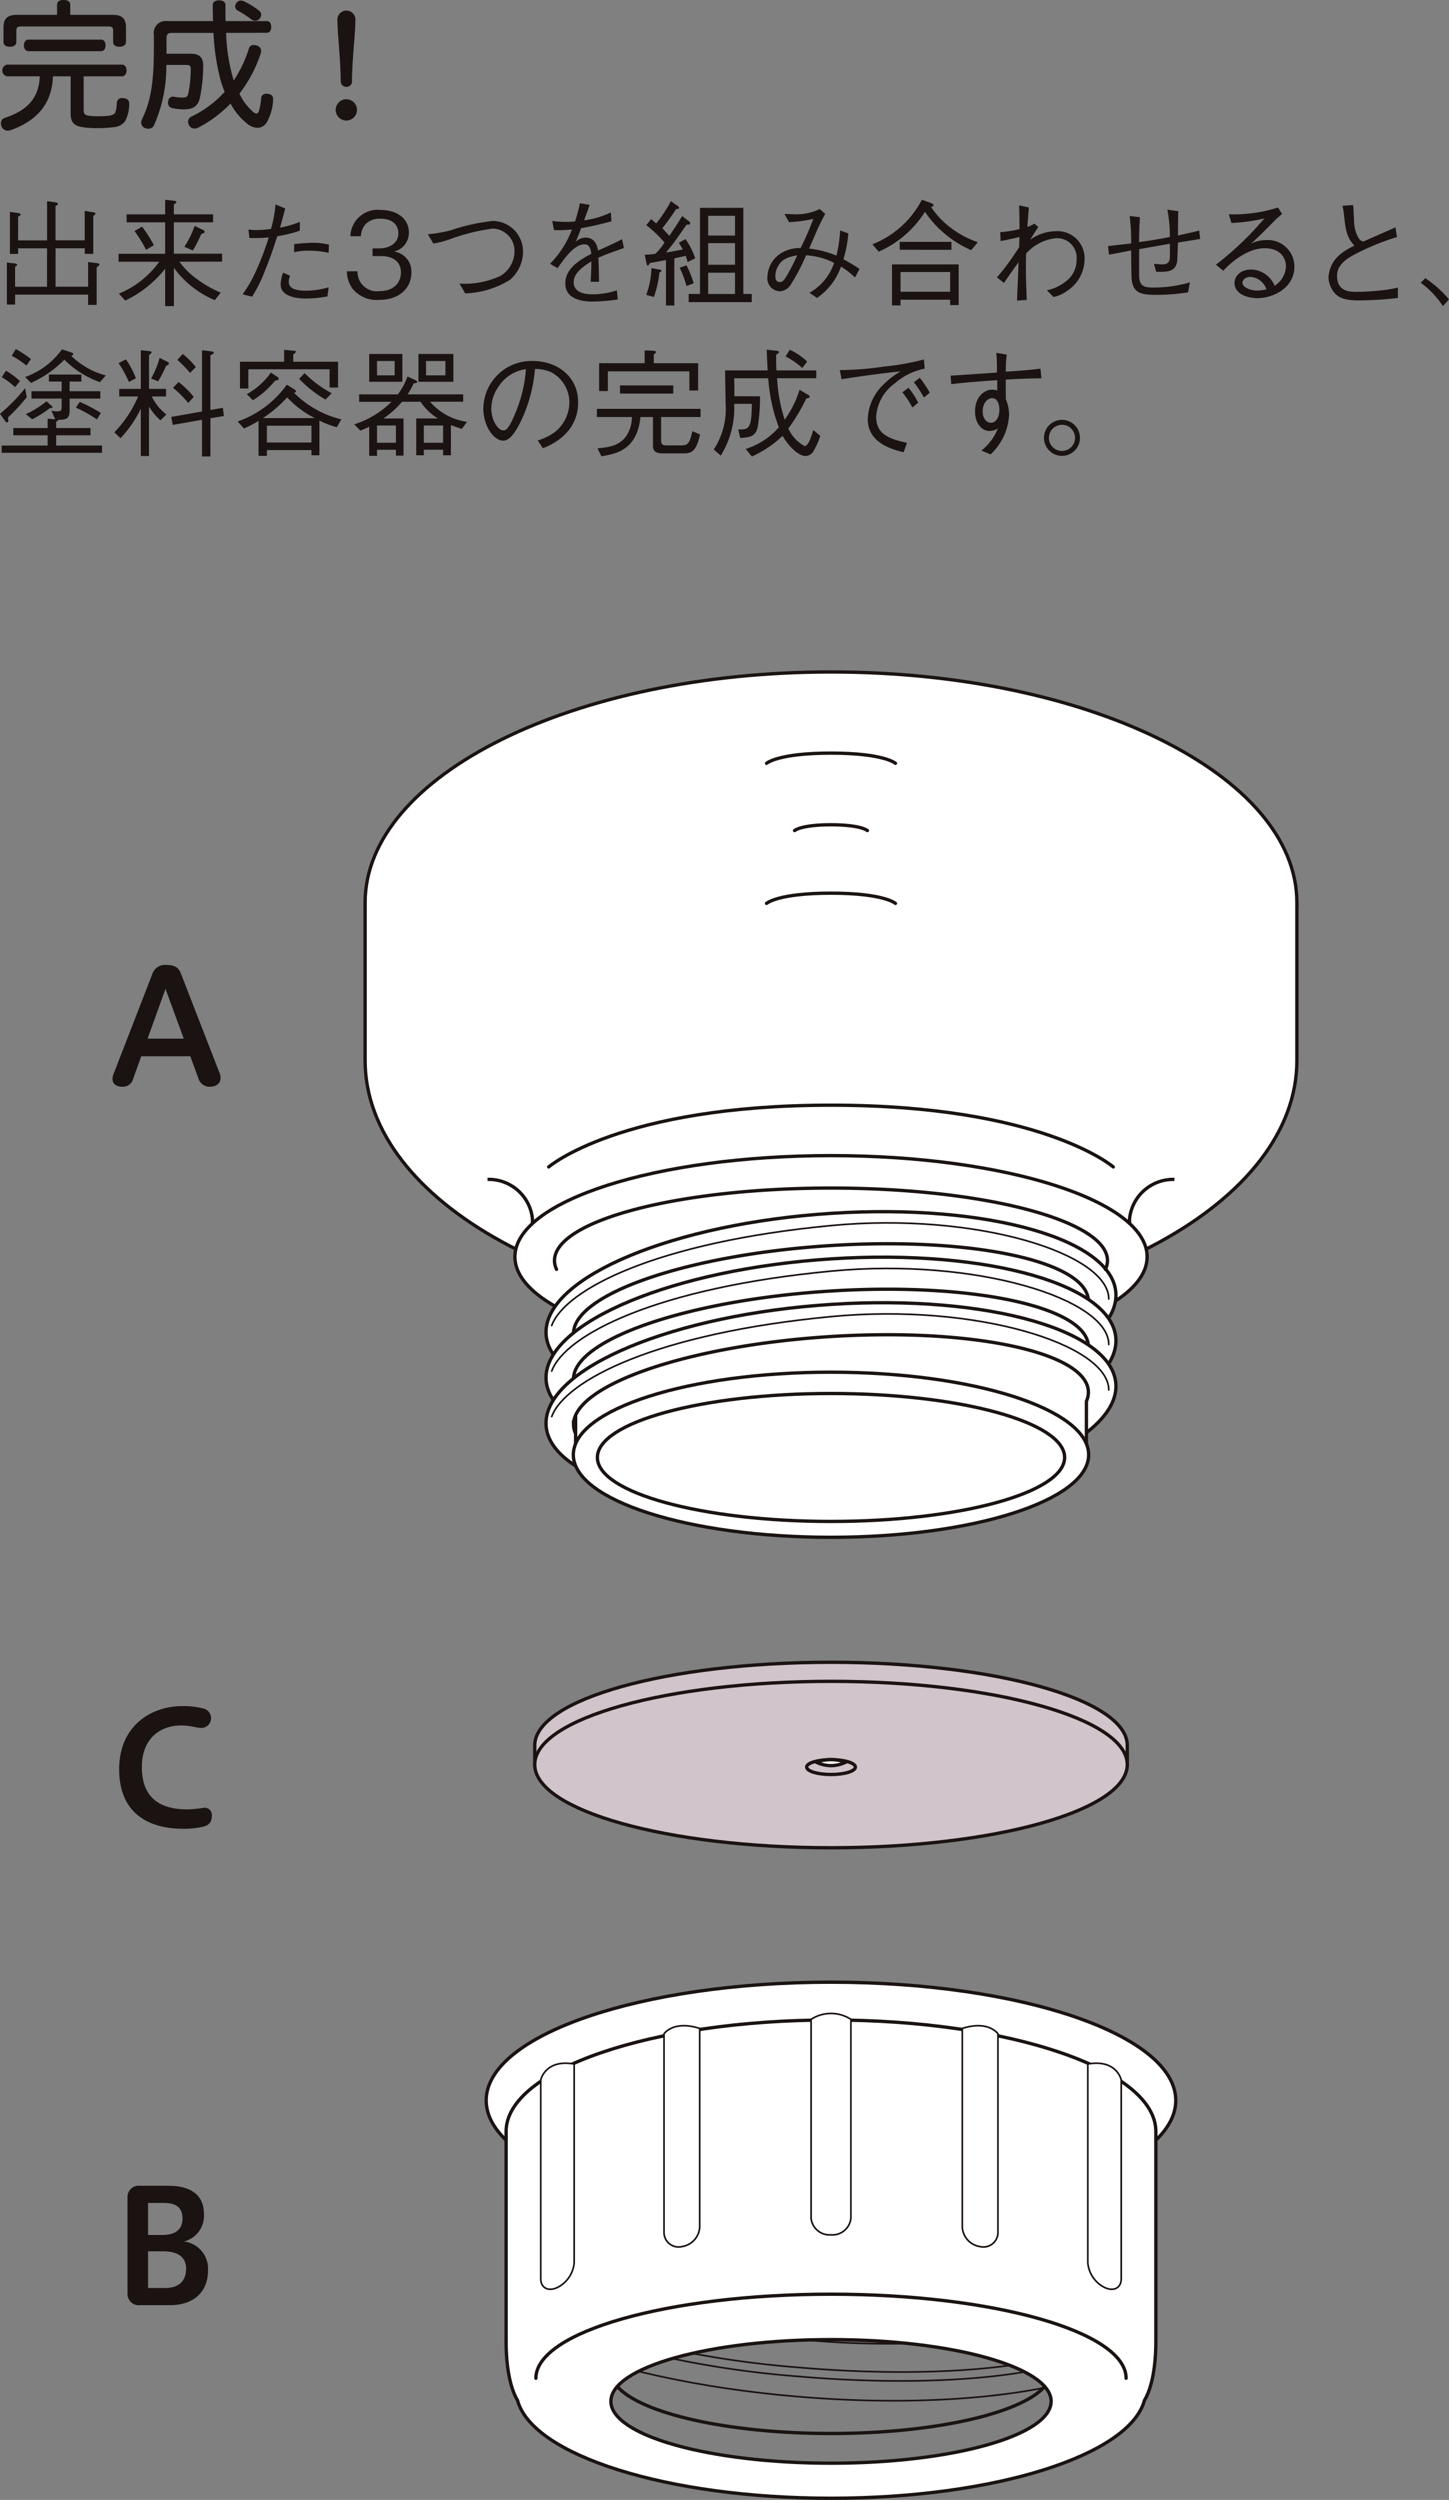 <?xml version="1.0" encoding="UTF-8"?> <svg xmlns="http://www.w3.org/2000/svg" width="173.714" height="299.542" viewBox="0 0 173.714 299.542"><rect x="0" y="0" width="173.714" height="299.542" fill="#808080" stroke="none"/><g id="グループ_14128" data-name="グループ 14128" transform="translate(-242.639 -3040.589)"><g id="グループ_14065" data-name="グループ 14065" transform="translate(-803.289 236.04)"><g id="グループ_13602" data-name="グループ 13602" transform="translate(1045.928 2828.475)"><g id="グループ_13601" data-name="グループ 13601"><path id="パス_42927" data-name="パス 42927" d="M483.881,613.327h-.98v-5.038l.881.1c.1.013.348.042.348.181,0,.114-.152.169-.249.2v2.421h3.833v-4.606h-3.47v.672h-.982v-5.04l.9.128c.154.029.379.055.379.194,0,.114-.2.211-.293.266v2.828h3.47V600.94l1.009.139c.112.027.295.055.295.181,0,.084-.1.156-.295.266v4.1h3.5V602.1l1,.167c.1.015.293.042.293.169,0,.084-.124.179-.266.265v4.549h-1.022v-.672h-3.5v4.606h3.906v-2.954l1.022.125c.211.029.335.071.335.154,0,.126-.238.293-.335.364v4.494h-1.022v-1.231h-8.747Z" transform="translate(-482.073 -600.757)" fill="#1a1311"></path><path id="パス_42928" data-name="パス 42928" d="M497.228,608.27a8.789,8.789,0,0,0,2,2,13.487,13.487,0,0,0,2.954,1.707l-.714.9a11.615,11.615,0,0,1-4.9-3.877v4.591h-1.049v-4.479a13.5,13.5,0,0,1-4.789,3.82l-.756-.839a11.161,11.161,0,0,0,4.842-3.822h-4.884v-.952h5.586v-3.765H490.9V602.6h4.619v-1.751l1.035.112c.251.029.308.1.308.167,0,.112-.154.2-.3.266v1.2h4.7v.952h-4.7v3.765h5.782v.952Zm-4-1.427a15.5,15.5,0,0,0-1.388-2.253l.912-.518a14.874,14.874,0,0,1,1.412,2.225Zm6.62-1.89a17.132,17.132,0,0,1-1.007,1.974l-1.022-.447a10.723,10.723,0,0,0,1.231-2.507l1.022.5c.068.029.181.084.181.194C500.251,604.8,500.127,604.869,499.845,604.952Z" transform="translate(-475.719 -600.838)" fill="#1a1311"></path><path id="パス_42929" data-name="パス 42929" d="M502.853,601.622c-.181.725-.251.963-.615,2.3a12.386,12.386,0,0,0,2.366-.687v1.051a14.734,14.734,0,0,1-2.7.658c-.348,1.091-.782,2.434-1.483,4.155a16.729,16.729,0,0,1-1.54,3.095l-1.132-.28a16.067,16.067,0,0,0,1.749-3.121,34.782,34.782,0,0,0,1.386-3.7,20.022,20.022,0,0,1-2.326.07l-.11-1.022a5.055,5.055,0,0,0,.993.07,12.484,12.484,0,0,0,1.709-.139,14.892,14.892,0,0,0,.544-2.925Zm.59,8.062a1.762,1.762,0,0,0-.154.769c0,.758.839,1.022,2.057,1.022a9.847,9.847,0,0,0,2.716-.407l-.141,1.094a13.761,13.761,0,0,1-2.619.251c-.754,0-2.994-.112-2.994-1.694a4.372,4.372,0,0,1,.293-1.4Zm.5-3.793c.6-.07,1.639-.154,2.225-.154a7.956,7.956,0,0,1,1.934.223l-.042.982a9.374,9.374,0,0,0-2.3-.253,6.759,6.759,0,0,0-1.846.181Z" transform="translate(-468.663 -600.571)" fill="#1a1311"></path><path id="パス_42930" data-name="パス 42930" d="M508.178,612.269a3.737,3.737,0,0,1-3.218-1.386,3.675,3.675,0,0,1-.645-2.044h1.275a2.322,2.322,0,0,0,2.617,2.381c1.721,0,2.588-1,2.588-2.24,0-1.485-1.229-1.96-2.322-1.96h-1.079v-.925h.912c.784,0,2.183-.432,2.183-1.791,0-.782-.447-1.764-2.156-1.764a2.309,2.309,0,0,0-1.82.7,2.391,2.391,0,0,0-.518,1.4h-1.26a3.267,3.267,0,0,1,3.611-3.15c2.044,0,3.4,1.092,3.4,2.674a2.285,2.285,0,0,1-1.778,2.309,2.422,2.422,0,0,1,2.084,2.52C512.055,610.813,510.642,612.269,508.178,612.269Z" transform="translate(-462.731 -600.26)" fill="#1a1311"></path><path id="パス_42931" data-name="パス 42931" d="M509.417,603.778a17.927,17.927,0,0,0,2.7-.462,23.482,23.482,0,0,1,5.07-1.133,3.657,3.657,0,0,1,3.639,3.6,4.475,4.475,0,0,1-1.57,3.458,10.866,10.866,0,0,1-5.36,1.624l-.685-1.176a10.258,10.258,0,0,0,4.912-.923,3.469,3.469,0,0,0,1.681-2.939,2.684,2.684,0,0,0-2.606-2.731,24.065,24.065,0,0,0-5.276,1.328,11.42,11.42,0,0,1-1.848.464Z" transform="translate(-458.122 -599.634)" fill="#1a1311"></path><path id="パス_42932" data-name="パス 42932" d="M525.243,612.592a20.444,20.444,0,0,1-3.135.253c-.449,0-3.163,0-3.163-2.17,0-1.819,1.776-2.842,3.12-3.555-.055-.379-.167-1.134-.784-1.134-1.258,0-2.392,1.61-3.26,2.855l-.91-.518a11.682,11.682,0,0,0,2.632-4.115,14.428,14.428,0,0,1-2.156.07l-.209-1.091a11.1,11.1,0,0,0,1.624.11c.531,0,.826-.027,1.106-.042a19.45,19.45,0,0,0,.588-2.185l1.161.183c-.154.491-.308.883-.658,1.863a10.441,10.441,0,0,0,3.207-.952l.07,1.062a35.872,35.872,0,0,1-3.641.826,16.021,16.021,0,0,1-.659,1.652,1.7,1.7,0,0,1,1.2-.52c1.189,0,1.4,1.066,1.5,1.542,1.764-.784,2.073-.923,2.87-1.359l.223,1.066c-1.776.63-2.141.754-3.064,1.161.07,1.443.07,1.793.084,2.883h-1c0-.126.03-.658.044-.994.027-.573.027-.953.042-1.456-1.077.672-2.128,1.441-2.128,2.491,0,1.344,1.54,1.456,2.141,1.456a8.885,8.885,0,0,0,3.038-.476Z" transform="translate(-451.173 -600.639)" fill="#1a1311"></path><path id="パス_42933" data-name="パス 42933" d="M528.216,608.231c-.084-.322-.128-.463-.223-.742-.308.07-.407.086-1.372.308v5.641h-1v-5.445c-.293.057-1.26.238-1.93.35-.141.251-.154.293-.238.293s-.128-.055-.169-.265l-.209-1.022a7.955,7.955,0,0,0,1.275-.112,6.429,6.429,0,0,0,1.091-1.344,13.91,13.91,0,0,0-2.185-2.086l.59-.727c.013.027.405.348.615.518a16.977,16.977,0,0,0,1.749-2.659l.8.558c.068.044.181.141.181.225,0,.125-.126.141-.364.169a26.475,26.475,0,0,1-1.637,2.28c0,.015.742.813.838.925.546-.826,1.121-1.667,1.526-2.381l.8.617c.1.068.167.126.167.238,0,.2-.209.181-.421.181-.392.546-.546.758-.714,1.009-.868,1.233-.883,1.247-1.764,2.337,1.654-.293,1.694-.306,2.016-.377-.223-.392-.293-.52-.476-.8l.8-.436a8.6,8.6,0,0,1,1.161,2.3Zm-3.375,1.231a12.675,12.675,0,0,1-.67,2.954l-.912-.251a10.1,10.1,0,0,0,.619-3.207l.936.167c.1.015.265.044.265.154C525.079,609.351,525.024,609.394,524.841,609.463Zm3.236,1.637a11.657,11.657,0,0,0-.813-2.181l.813-.3a12.445,12.445,0,0,1,.868,2.155Zm.265,1.934v-.98H529.7V601.735h5.194v10.318H535.9v.98Zm5.557-10.346h-3.218v2.368H533.9Zm0,3.276h-3.218v2.592H533.9Zm0,3.544h-3.218v2.547H533.9Z" transform="translate(-445.781 -600.757)" fill="#1a1311"></path><path id="パス_42934" data-name="パス 42934" d="M537.735,602.02c-.225.405-.407.714-.828,1.623-.335.756-.575,1.315-1.106,2.533a11.848,11.848,0,0,1,3.277.839,16.444,16.444,0,0,0,.447-3.022l.98.364a14.516,14.516,0,0,1-.59,3.095c.857.461,1.359.784,1.934,1.161l-.546,1.022a9.18,9.18,0,0,0-1.681-1.3,7.6,7.6,0,0,1-2.87,3.751l-.908-.617a6.412,6.412,0,0,0,2.952-3.584,8.4,8.4,0,0,0-3.359-.908,22.867,22.867,0,0,1-1.778,3.415,1.635,1.635,0,0,1-1.386.895,1.547,1.547,0,0,1-1.469-1.707,3.463,3.463,0,0,1,1.639-2.855,4.269,4.269,0,0,1,2.337-.615,32.792,32.792,0,0,0,1.525-3.5,15.44,15.44,0,0,1-2.91.392l-.548-.98c.421.013.7.028,1,.028a6.4,6.4,0,0,0,3.234-.617Zm-5.586,6.146a2.409,2.409,0,0,0-.392,1.315c0,.167,0,.7.531.7.365,0,.533-.249.94-.936a21.939,21.939,0,0,0,1.146-2.267C533.129,607.2,532.583,607.492,532.149,608.166Z" transform="translate(-438.802 -600.313)" fill="#1a1311"></path><path id="パス_42935" data-name="パス 42935" d="M549.259,606.891a12.954,12.954,0,0,1-5.542-4.593,12.437,12.437,0,0,1-5.542,4.774l-.758-.881a11.363,11.363,0,0,0,5.936-5.346l1.132.421c.2.069.266.194.266.249,0,.143-.183.169-.306.2a10.5,10.5,0,0,0,2.21,2.379,11.777,11.777,0,0,0,3.4,1.848Zm-2.518,6.58v-.643h-5.95v.685h-1.022V608.6h7.992v4.872Zm-6.049-6.622V605.9h6.2v.952Zm6.049,2.661h-5.95v2.364h5.95Z" transform="translate(-432.83 -600.844)" fill="#1a1311"></path><path id="パス_42936" data-name="パス 42936" d="M549.087,601.455c-.055.716-.126,1.553-.183,2.339a4.289,4.289,0,0,0,.841-.406l.476.406c-.405.6-.756,1.148-.98,1.525a5.427,5.427,0,0,1,3.038-1.022,3.246,3.246,0,0,1,3.487,3.361,4.587,4.587,0,0,1-2.156,3.833,4.01,4.01,0,0,1-1.568.687l-.8-.8a5.459,5.459,0,0,0,2.588-1.328,3.2,3.2,0,0,0,.98-2.339,2.349,2.349,0,0,0-2.478-2.575,5.523,5.523,0,0,0-3.569,1.833c-.029.687-.029.965-.029,1.484,0,1.2.029,2.3.1,4.086l-1.161.07c0-.293.013-.379.027-.868.1-2.141.1-2.379.152-3.723-.487.659-1.034,1.412-1.747,2.478l-.841-.659a31.009,31.009,0,0,0,2.661-3.641c0-.194.027-1.035.042-1.2-.755.167-1.78.405-2.267.476l-.044-1.064a12.937,12.937,0,0,0,2.311-.364c-.015-1.568-.015-1.791-.042-2.842Z" transform="translate(-425.741 -600.519)" fill="#1a1311"></path><path id="パス_42937" data-name="パス 42937" d="M560.688,601.657c-.029.744-.042,1.3-.042,2.914.405-.1,2.183-.5,2.547-.588l.112.993c-.238.042-.35.055-.643.112-.266.042-.447.068-2.016.322-.013.322-.084,2.029-.084,2.057-.1,1.5-1.218,1.471-2.533,1.443l-.266-.954c.348.042.881.07,1.02.07.883,0,.883-.588.9-1.022,0-.223-.013-1.245-.013-1.456-.588.112-3.163.559-3.683.658v3.135c.015,1.163.449,1.456,1.57,1.456a15.47,15.47,0,0,0,4.52-.615l-.225,1.2a25.742,25.742,0,0,1-3.57.293c-1.833,0-2.952-.055-3.177-1.764-.055-.364-.07-3.095-.07-3.555-1.26.238-1.414.281-1.974.377-.348.07-.377.07-.685.127l-.112-1.022c.546-.07,2.339-.266,2.771-.322a24.9,24.9,0,0,0-.181-3.291l1.231.154c-.084,1.218-.1,2.408-.1,2.982,1.094-.154,2.339-.35,3.683-.617a16.388,16.388,0,0,0-.293-3.276Z" transform="translate(-419.423 -600.273)" fill="#1a1311"></path><path id="パス_42938" data-name="パス 42938" d="M560.6,602.149a17.467,17.467,0,0,0,5.906-.813l.476.771c-.126.112-.685.6-.784.7-1.273,1.288-2.014,2.046-2.939,2.87a3.777,3.777,0,0,1,1.764-.432,3.183,3.183,0,0,1,3.443,3.148c0,2.661-2.646,3.808-4.425,3.808-1.2,0-2.756-.5-2.756-1.82,0-.839.727-1.612,2-1.612a3.123,3.123,0,0,1,2.811,1.947,2.91,2.91,0,0,0,1.359-2.3c0-.952-.6-2.2-2.56-2.2-2.465,0-4.733,2.436-4.956,2.7l-.883-.725a37.9,37.9,0,0,0,5.811-5.546,21.635,21.635,0,0,1-3.947.548Zm2.6,7.5c-.59,0-.967.377-.967.687,0,.586,1.007.952,1.721.952a5.4,5.4,0,0,0,1.163-.141A2.187,2.187,0,0,0,563.2,609.651Z" transform="translate(-413.285 -600.4)" fill="#1a1311"></path><path id="パス_42939" data-name="パス 42939" d="M569.1,601.182c.042.35.1,1.875.126,2.183a3.887,3.887,0,0,0,.559,1.819.906.906,0,0,0,.52.379c.615-.28,3.318-1.456,3.864-1.707l.181,1.161a29.737,29.737,0,0,0-5.108,2.1c-.674.364-2.073,1.136-2.073,2.52,0,1.947,1.542,1.947,2.408,1.947a31.557,31.557,0,0,0,3.192-.211,13.756,13.756,0,0,0,1.694-.308v1.247a41.843,41.843,0,0,1-4.633.3c-1.778,0-2.408-.337-2.884-.813a2.985,2.985,0,0,1-.8-2.017,3.837,3.837,0,0,1,1.5-2.771,8.282,8.282,0,0,1,1.61-.965c-.952-.98-1.079-2-1.247-3.641a7.036,7.036,0,0,0-.11-.754,2.849,2.849,0,0,1-.07-.379Z" transform="translate(-406.877 -600.539)" fill="#1a1311"></path><path id="パス_42940" data-name="パス 42940" d="M572.5,605.786a12.99,12.99,0,0,1,2.842,2.547l-.727.8a10.809,10.809,0,0,0-2.659-2.8Z" transform="translate(-401.63 -596.38)" fill="#1a1311"></path><path id="パス_42941" data-name="パス 42941" d="M485.673,616.016a24.556,24.556,0,0,1-2.24,2.423c.013.2.029.322.029.392,0,.11-.029.2-.154.2-.068,0-.128-.029-.223-.154l-.619-.868a20.591,20.591,0,0,0,3.009-3.079Zm5.137,1.542c0,.965-.266,1.161-1.386,1.174-.029.114-.042.128-.225.224v.758h4.117v.866H489.2v1.231h5.5v.868H482.664v-.868h5.514V620.58h-4.115v-.866h4.115v-1.121l.912.07-.463-1.022a5.585,5.585,0,0,0,.727.07c.489,0,.5-.209.5-.533v-.994h-3.611V615.3h3.611v-1.161h-1.526V613.3h3.892v.839H490.81V615.3h3.683v.883H490.81Zm-7.63-4.718a9.779,9.779,0,0,1,1.681,1.247l-.586.729a8.724,8.724,0,0,0-1.6-1.2Zm1.176-2.59a12.363,12.363,0,0,1,1.821,1.2l-.548.769a10.176,10.176,0,0,0-1.749-1.161Zm1.119,3.346a9.22,9.22,0,0,0,4.425-3.318l1.009.337c.152.055.335.1.335.238,0,.1-.112.167-.225.225a9.54,9.54,0,0,0,4.13,2.335l-.7.8a11.252,11.252,0,0,1-4.269-2.7,12.787,12.787,0,0,1-4,2.786Zm.086,4.452a11.67,11.67,0,0,0,2.478-1.54l.615.546c.044.042.112.112.112.167,0,.112-.2.1-.293.084a12.966,12.966,0,0,1-2.156,1.359Zm6.467-1.469a18.531,18.531,0,0,1,2.533,1.33l-.476.769a16.391,16.391,0,0,0-2.518-1.412Z" transform="translate(-482.466 -592.349)" fill="#1a1311"></path><path id="パス_42942" data-name="パス 42942" d="M494.161,615.865a6.042,6.042,0,0,0,1.751,2.156l-.714.7a7.059,7.059,0,0,1-1.372-1.65V623h-.982v-5.683a13.838,13.838,0,0,1-2.434,3.542l-.742-.7a14.054,14.054,0,0,0,2.855-4.3h-2.267v-.908h2.588v-4.634l1.011.112c.069,0,.278.028.278.139s-.209.266-.306.352v4.031h2.042v.908Zm-3.108-4.45a10.137,10.137,0,0,1,1.2,2.267l-.841.434a14.508,14.508,0,0,0-1.231-2.253Zm3.024,2.3a11.264,11.264,0,0,0,1.022-2.478l.952.476c.126.07.168.125.168.183,0,.141-.183.225-.35.308a15.978,15.978,0,0,1-.952,1.846Zm7.111,9.337h-1.007v-4.4l-3.5.617-.2-.952,3.7-.659v-7.335l1.174.141c.209.027.238.11.238.154,0,.07,0,.1-.405.322v6.536l1.5-.251.112.98-1.61.267Zm-3.822-8.919a9.715,9.715,0,0,1,1.82,1.78l-.657.727a12.924,12.924,0,0,0-1.82-1.819Zm.5-3.357a8.721,8.721,0,0,1,1.568,1.566l-.685.7a14.809,14.809,0,0,0-1.526-1.568Z" transform="translate(-475.961 -592.282)" fill="#1a1311"></path><path id="パス_42943" data-name="パス 42943" d="M509.322,619.574a11.061,11.061,0,0,1-2.086-.8v4.157h-.952v-.617h-5.346V623h-1v-4.185a13.927,13.927,0,0,1-1.749.91l-.756-.839a12.185,12.185,0,0,0,5.893-4.412l.954.59a.245.245,0,0,1,.139.194c0,.169-.154.169-.253.169a12.056,12.056,0,0,0,5.7,3.205Zm-.868-4.76v-2.183h-9.743v2.3h-1v-3.205h5.293v-1.427l1.19.112c.057,0,.209.011.209.126s-.223.251-.306.306v.883h5.375v3.093ZM501.918,614a10.524,10.524,0,0,1-2.661,2.339l-.729-.729a8.427,8.427,0,0,0,2.885-2.589l.8.531a.264.264,0,0,1,.139.209C502.35,613.9,502.211,613.946,501.918,614Zm1.454,2a15.691,15.691,0,0,1-2.91,2.478h6.228A11.479,11.479,0,0,1,503.372,616Zm2.912,3.388h-5.346v2.016h5.346Zm1.679-3.135a14.069,14.069,0,0,1-3.163-2.478l.659-.685a13.565,13.565,0,0,0,3.247,2.406Z" transform="translate(-468.942 -592.308)" fill="#1a1311"></path><path id="パス_42944" data-name="パス 42944" d="M510.688,618.284v4.452h-.91v-.7h-2.269v.729h-.938V619.28c-.278.139-.544.251-1.062.461l-.729-.755a11.051,11.051,0,0,0,4.465-2.7h-3.877V615.4H510a7.662,7.662,0,0,0,1.161-2.143l.952.434c.211.1.223.2.223.209,0,.126-.223.156-.432.183a8.673,8.673,0,0,1-.742,1.317h6.677v.879h-3.976a7.168,7.168,0,0,0,4.438,2.408l-.617.841c-.516-.156-.839-.266-1.315-.449v3.613h-.938v-.659h-2.309v.659h-.91v-4.41h2.6a6.605,6.605,0,0,1-2.084-2h-2.214a11.108,11.108,0,0,1-2.238,2Zm-4.117-7.725h3.976v3.331h-3.976Zm3.053.839h-2.115v1.721h2.115Zm.154,7.727h-2.269V621.2h2.269Zm2.7-8.567h4.185v3.331h-4.185Zm2.952,8.567h-2.309V621.2h2.309Zm.28-7.727h-2.324v1.721h2.324Z" transform="translate(-462.31 -592.069)" fill="#1a1311"></path><path id="パス_42945" data-name="パス 42945" d="M519.432,620.518a6.6,6.6,0,0,0,2.143-1.077,4.6,4.6,0,0,0,1.652-3.485,4.1,4.1,0,0,0-2.213-3.628,4.942,4.942,0,0,0-1.915-.377,17.74,17.74,0,0,1-1.625,6.13c-.586,1.247-1.344,2.465-2.17,2.465-1.176,0-2.392-1.808-2.392-3.837a5.763,5.763,0,0,1,5.921-5.71c2.939,0,5.443,1.848,5.443,4.956,0,3.807-3.386,5.164-4.225,5.5Zm-4.6-6.58a4.6,4.6,0,0,0-.965,2.743c0,1.5.853,2.632,1.414,2.632.293,0,.63,0,1.538-2.24a16.522,16.522,0,0,0,1.2-5.093A4.562,4.562,0,0,0,514.828,613.939Z" transform="translate(-454.966 -591.67)" fill="#1a1311"></path><path id="パス_42946" data-name="パス 42946" d="M532.424,620.4c-.447,2.141-1.106,2.267-2,2.267h-2.406c-.462,0-1.233,0-1.233-.91v-3.443h-1.5c-.405,3.989-2.965,4.41-4.674,4.7l-.476-.952c1.273-.125,2.588-.253,3.456-1.483a4.106,4.106,0,0,0,.672-2.269h-4.2v-.98h12.43v.98h-4.731v2.745c0,.6.183.657.742.657h1.736c.839,0,.965-.447,1.275-1.707Zm-.223-5.265h-1.051v-2.3h-9.771v2.368H520.33v-3.346h5.459v-1.526l.883.029c.238.011.476.027.476.181,0,.057-.044.127-.266.251v1.066h5.32Zm-9.366.365v-.98h6.385v.98Z" transform="translate(-448.505 -592.268)" fill="#1a1311"></path><path id="パス_42947" data-name="パス 42947" d="M532.97,615.865a21.719,21.719,0,0,1-.28,3.694c-.253,1.163-1.022,1.233-2.086,1.3l-.253-1.022c1.249.011,1.61.027,1.639-3.066h-2.115a10.831,10.831,0,0,1-1.608,6.2l-.841-.729a8.927,8.927,0,0,0,1.414-5.6c0-.617-.055-3.333-.055-3.877h5.1c-.042-.784-.084-1.82-.112-2.478l1.2.124c.238.029.266.128.266.169,0,.057,0,.1-.337.306,0,1.121.013,1.526.042,1.879h4.773v.936h-4.7a19.253,19.253,0,0,0,.91,4.969,12.352,12.352,0,0,0,1.778-3.584l1.077.632a.251.251,0,0,1,.139.194c0,.169-.322.209-.405.209a20.943,20.943,0,0,1-2.155,3.6,4.51,4.51,0,0,0,1.96,2.113c.476,0,.853-1.33,1.035-1.93l.839.7a9.38,9.38,0,0,1-.74,1.707,1.216,1.216,0,0,1-.982.714c-.923,0-2.057-1.161-2.8-2.421a13.075,13.075,0,0,1-3.681,2.478l-.742-.91a8.66,8.66,0,0,0,3.976-2.59,20.759,20.759,0,0,1-1.273-5.879h-4.075c.015.617.029,1.582.015,2.156Zm3.569-5.571a7.766,7.766,0,0,1,2.086,1.412l-.588.771a9.382,9.382,0,0,0-2-1.385Z" transform="translate(-441.855 -592.308)" fill="#1a1311"></path><path id="パス_42948" data-name="パス 42948" d="M535.361,612.177a37.121,37.121,0,0,0,5.262-.419,30.44,30.44,0,0,0,4.832-.855L545.54,612a7.849,7.849,0,0,0-3.612,1.791,5.333,5.333,0,0,0-2.2,3.947c0,1.8,1.037,2.617,3.694,3.15l-.405,1.134c-1.286-.324-4.3-1.064-4.3-3.976a6.052,6.052,0,0,1,1.976-4.227,9.31,9.31,0,0,1,1.958-1.485c-2.17.2-5.542.687-7.069.938Zm8.245,2.115a9.674,9.674,0,0,1,1.161,1.791l-.7.575a10.83,10.83,0,0,0-1.2-1.82Zm1.344-1.2a12.336,12.336,0,0,1,1.2,1.791l-.7.588a13.275,13.275,0,0,0-1.2-1.835Z" transform="translate(-434.687 -591.757)" fill="#1a1311"></path><path id="パス_42949" data-name="パス 42949" d="M549.068,610.7a14.494,14.494,0,0,0-.112,2.044c1.513-.1,2.982-.2,4.157-.364l.114,1.161c-1.919.015-3.375.1-4.271.154-.013.364,0,2,0,2.339a4.676,4.676,0,0,1,.392,1.917,6.808,6.808,0,0,1-1.174,3.472,6.169,6.169,0,0,1-1.051,1.231l-1.093-.461A6.263,6.263,0,0,0,548,619.557a2.106,2.106,0,0,1-1.007.293c-.881,0-1.723-.855-1.723-2.351,0-1.806,1.174-2.6,2.031-2.6a1.716,1.716,0,0,1,.63.11v-1.245c-1.5.1-3.822.266-5.518.476l-.068-1.022c1.54-.084,4-.266,5.542-.364a18.77,18.77,0,0,0-.07-2.368Zm-2.884,6.8c0,.98.575,1.372.994,1.372.575,0,1.009-.645,1.009-1.555,0-.463-.128-1.4-.881-1.4C546.772,615.918,546.184,616.517,546.184,617.5Z" transform="translate(-428.375 -592.136)" fill="#1a1311"></path><path id="パス_42950" data-name="パス 42950" d="M552.537,616.862a2.156,2.156,0,1,1-2.157-2.156A2.154,2.154,0,0,1,552.537,616.862Zm-3.723,0a1.567,1.567,0,1,0,1.566-1.566A1.573,1.573,0,0,0,548.814,616.862Z" transform="translate(-423.066 -588.323)" fill="#1a1311"></path></g></g><g id="グループ_13643" data-name="グループ 13643" transform="translate(1046.039 2804.549)"><g id="グループ_13642" data-name="グループ 13642"><g id="グループ_13641" data-name="グループ 13641"><path id="パス_43113" data-name="パス 43113" d="M492.444,601.415c0,.463.1.651.6.719a6.907,6.907,0,0,0,1.182.068,11.164,11.164,0,0,0,1.3-.068c.377-.068.582-.171.685-.343a3.364,3.364,0,0,0,.206-1.2.585.585,0,0,1,.651-.565h.12c.48.036.719.293.719.653v.05a4.39,4.39,0,0,1-.514,2.092,1.9,1.9,0,0,1-1.456.7,13.084,13.084,0,0,1-1.8.1,10.353,10.353,0,0,1-2.071-.154c-.874-.205-1.184-.634-1.184-1.629v-4.419h-2.126c-.1,3.274-1.9,5.329-5.089,6.46a.949.949,0,0,1-.306.051.8.8,0,0,1-.771-.531.871.871,0,0,1-.069-.343.679.679,0,0,1,.5-.668c2.792-.944,4.06-2.451,4.162-4.969h-3.94a.719.719,0,0,1,0-1.4h13.81c.308,0,.531.274.531.7,0,.394-.223.7-.531.7h-4.61Zm-3.186-12.579c0-.358.257-.563.771-.563.531,0,.805.205.805.563v1.218h5.124c1.1,0,1.559.48,1.559,1.507v1.73c0,.377-.308.584-.788.584-.463,0-.754-.207-.754-.567v-1.386c0-.379-.206-.479-.548-.479H484.888c-.326,0-.514.1-.514.479v1.386c0,.36-.308.567-.771.567-.482,0-.771-.207-.771-.584v-1.73c0-1.028.462-1.507,1.559-1.507h4.867Zm-3.445,5.569c-.324,0-.531-.306-.531-.7s.208-.683.531-.683h8.721c.344,0,.533.289.533.683s-.188.7-.533.7Z" transform="translate(-482.524 -588.273)" fill="#1a1311"></path><path id="パス_43114" data-name="パス 43114" d="M501.539,592.188a21.819,21.819,0,0,0,.754,5.158c.051.188.088.36.154.548a14.811,14.811,0,0,0,1.818-3.82.577.577,0,0,1,.582-.43,1.036,1.036,0,0,1,.341.053.684.684,0,0,1,.55.651,1.3,1.3,0,0,1-.034.255,16.134,16.134,0,0,1-2.571,4.867,6.709,6.709,0,0,0,1.629,2.177.754.754,0,0,0,.411.206c.12,0,.223-.1.291-.291a7.293,7.293,0,0,0,.274-1.507.559.559,0,0,1,.636-.565h.1c.447.017.7.24.7.617v.034a6.01,6.01,0,0,1-.754,2.758,1.349,1.349,0,0,1-1.13.668,2.083,2.083,0,0,1-1.268-.531,7.758,7.758,0,0,1-1.953-2.381,14.775,14.775,0,0,1-3.858,2.878,1.158,1.158,0,0,1-.463.12.752.752,0,0,1-.634-.36.955.955,0,0,1-.135-.462.666.666,0,0,1,.411-.619,12.8,12.8,0,0,0,3.976-2.962q-.26-.619-.464-1.286a26.519,26.519,0,0,1-.874-5.775h-5.021c-.445,0-.615.188-.615.668v1.833h2.929c1.011,0,1.473.447,1.473,1.441a18.938,18.938,0,0,1-.394,3.8c-.24,1.1-.874,1.422-1.938,1.422a6.163,6.163,0,0,1-1.388-.152.616.616,0,0,1-.5-.636,1.371,1.371,0,0,1,.034-.24.567.567,0,0,1,.567-.5.416.416,0,0,1,.135.017,4.937,4.937,0,0,0,.925.1c.533,0,.67-.069.773-.5a15.476,15.476,0,0,0,.291-2.946c0-.36-.137-.463-.516-.463h-2.415a17.266,17.266,0,0,1-1.456,7.179.715.715,0,0,1-.668.462,1.14,1.14,0,0,1-.464-.1.676.676,0,0,1-.426-.617,1,1,0,0,1,.1-.411c1.062-2.16,1.422-4.541,1.422-8.378v-1.73a1.444,1.444,0,0,1,1.663-1.661h5.43c-.017-.619-.034-1.252-.034-1.938,0-.36.325-.548.754-.548.445,0,.771.188.771.548,0,.685,0,1.319.017,1.938h4.935c.36,0,.531.289.531.7s-.171.7-.531.7Zm3.959-2.655a.6.6,0,0,1,.24.48.769.769,0,0,1-.171.463.716.716,0,0,1-.533.257.783.783,0,0,1-.461-.154,13.014,13.014,0,0,0-1.664-1.079.538.538,0,0,1-.289-.48.668.668,0,0,1,.154-.411.619.619,0,0,1,.548-.291.872.872,0,0,1,.358.086A9.98,9.98,0,0,1,505.5,589.533Z" transform="translate(-474.541 -588.249)" fill="#1a1311"></path><path id="パス_43115" data-name="パス 43115" d="M506.163,600.831a1.276,1.276,0,1,1-1.268-1.268A1.275,1.275,0,0,1,506.163,600.831Zm-.188-10.813c0,1.644-.411,4.969-.411,7.4a.658.658,0,0,1-.668.666.671.671,0,0,1-.685-.666c0-2.434-.394-5.759-.394-7.4a1.079,1.079,0,0,1,2.158,0Z" transform="translate(-463.477 -587.671)" fill="#1a1311"></path></g></g></g><g id="グループ_13671" data-name="グループ 13671" transform="translate(1059.416 2885.065)"><g id="グループ_13667" data-name="グループ 13667" transform="translate(30.285)"><g id="グループ_13654" data-name="グループ 13654" transform="translate(14.514 156.992)"><g id="グループ_13652" data-name="グループ 13652"><path id="パス_43228" data-name="パス 43228" d="M513.091,727.234c0-7.826,18.5-14.172,41.337-14.172s41.333,6.346,41.333,14.172-18.5,14.174-41.333,14.174S513.091,735.06,513.091,727.234Z" transform="translate(-513.091 -713.062)" fill="#fff" stroke="#1a1311" stroke-linecap="round" stroke-width="0.4"></path><path id="パス_43229" data-name="パス 43229" d="M573.707,738.276c-7.025,1.589-17.773,2.069-29.666,1.052a119.114,119.114,0,0,1-23.584-4.225" transform="translate(-506.437 -693.153)" fill="none" stroke="#1a1311" stroke-linecap="round" stroke-width="0.2"></path><path id="パス_43230" data-name="パス 43230" d="M575.144,738.7c-6.975,1.795-18.226,2.394-30.753,1.315a117.321,117.321,0,0,1-24.459-4.49" transform="translate(-506.912 -692.773)" fill="none" stroke="#1a1311" stroke-linecap="round" stroke-width="0.2"></path><path id="パス_43231" data-name="パス 43231" d="M581.707,739.673c-8.076,2.621-20.944,3.664-35.2,2.432-11.56-.99-21.884-3.3-29.28-6.243" transform="translate(-509.356 -692.466)" fill="none" stroke="#1a1311" stroke-linecap="round" stroke-width="0.2"></path><path id="パス_43232" data-name="パス 43232" d="M548.02,735.263c-4.01.042-8.344-.122-12.849-.506-1.568-.141-3.112-.293-4.621-.478" transform="translate(-497.321 -693.897)" fill="none" stroke="#1a1311" stroke-linecap="round" stroke-width="0.2"></path><path id="パス_43233" data-name="パス 43233" d="M561.977,736.576a106.066,106.066,0,0,1-21.307.169,111.7,111.7,0,0,1-15.765-2.448" transform="translate(-502.42 -693.88)" fill="none" stroke="#1a1311" stroke-linecap="round" stroke-width="0.2"></path><path id="パス_43234" data-name="パス 43234" d="M515.714,761.022c1.783,6.578,17.925,11.726,37.58,11.726s35.789-5.148,37.576-11.72c.411-.67,1.37-2.707,1.37-7.08V728.8c0-7.373-17.436-13.357-38.947-13.357s-38.949,5.984-38.949,13.357v25.15C514.346,758.321,515.3,760.348,515.714,761.022Zm37.58-7.284c14.573,0,26.391,3.316,26.391,7.4s-11.818,7.411-26.391,7.411-26.387-3.316-26.387-7.411S538.723,753.738,553.295,753.738Z" transform="translate(-511.957 -710.914)" fill="#fff" stroke="#1a1311" stroke-linecap="round" stroke-width="0.4"></path><path id="パス_43235" data-name="パス 43235" d="M538.329,715.736V739.55a2.221,2.221,0,0,1-2.387,2.006h0a2.218,2.218,0,0,1-2.387-2.006V715.736a4.387,4.387,0,0,1,4.773,0Z" transform="translate(-494.605 -711.284)" fill="#fff" stroke="#1a1311" stroke-linecap="round" stroke-width="0.2"></path><path id="パス_43236" data-name="パス 43236" d="M524.292,716.776v23.81a1.741,1.741,0,0,0,2.137,1.684h0a2.5,2.5,0,0,0,2.139-2.326V716.129C525.39,715.114,524.292,716.776,524.292,716.776Z" transform="translate(-502.973 -710.588)" fill="#fff" stroke="#1a1311" stroke-linecap="round" stroke-width="0.2"></path><path id="パス_43237" data-name="パス 43237" d="M516.528,720.168v23.814c0,1.106.9,1.58,2,1.049h0a3.646,3.646,0,0,0,2.006-2.954v-23.82C517.046,717.652,516.528,720.168,516.528,720.168Z" transform="translate(-509.986 -708.454)" fill="#fff" stroke="#1a1311" stroke-linecap="round" stroke-width="0.2"></path><path id="パス_43238" data-name="パス 43238" d="M547.357,716.776v23.81a1.741,1.741,0,0,1-2.137,1.684h0a2.5,2.5,0,0,1-2.139-2.326V716.129C546.257,715.114,547.357,716.776,547.357,716.776Z" transform="translate(-486.003 -710.588)" fill="#fff" stroke="#1a1311" stroke-linecap="round" stroke-width="0.2"></path><path id="パス_43239" data-name="パス 43239" d="M554.994,720.168v23.814c0,1.106-.895,1.58-2,1.049h0a3.654,3.654,0,0,1-2.006-2.954v-23.82C554.473,717.652,554.994,720.168,554.994,720.168Z" transform="translate(-478.861 -708.454)" fill="#fff" stroke="#1a1311" stroke-linecap="round" stroke-width="0.2"></path><path id="パス_43240" data-name="パス 43240" d="M516.221,742.779c0-5.563,15.841-10.074,35.38-10.074s35.38,4.511,35.38,10.074" transform="translate(-510.264 -695.319)" fill="none" stroke="#1a1311" stroke-linecap="round" stroke-width="0.4"></path></g><g id="グループ_13653" data-name="グループ 13653" transform="translate(15.721 48.45)"><path id="パス_43241" data-name="パス 43241" d="M521.351,738.518c2.84,3.226,13.232,5.626,25.616,5.626s22.775-2.4,25.616-5.626" transform="translate(-521.351 -738.518)" fill="none" stroke="#1a1311" stroke-linecap="round" stroke-width="0.4"></path></g></g><g id="グループ_13664" data-name="グループ 13664"><g id="グループ_13656" data-name="グループ 13656"><g id="グループ_13655" data-name="グループ 13655"><path id="パス_43242" data-name="パス 43242" d="M505.465,658.212c0-15.262,25.007-27.635,55.852-27.635s55.852,12.373,55.852,27.635-25,27.647-55.852,27.647S505.465,673.481,505.465,658.212Z" transform="translate(-505.465 -630.577)" fill="#fff" stroke="#1a1311" stroke-linecap="round" stroke-width="0.4"></path><path id="パス_43243" data-name="パス 43243" d="M505.465,645.1v18.921c0,16.941,25.005,30.673,55.852,30.673s55.852-13.732,55.852-30.673V645.1" transform="translate(-505.465 -617.461)" fill="#fff" stroke="#1a1311" stroke-linecap="round" stroke-width="0.4"></path><path id="パス_43244" data-name="パス 43244" d="M530.749,645.729s1.342-1.226,7.729-1.226,7.727,1.226,7.727,1.226" transform="translate(-482.626 -617.998)" fill="#fff" stroke="#1a1311" stroke-linecap="round" stroke-width="0.4"></path><path id="パス_43245" data-name="パス 43245" d="M532.516,640.892s.758-.695,4.366-.695,4.364.695,4.364.695" transform="translate(-481.03 -621.888)" fill="#fff" stroke="#1a1311" stroke-linecap="round" stroke-width="0.4"></path><path id="パス_43246" data-name="パス 43246" d="M530.749,636.911s1.342-1.226,7.729-1.226,7.727,1.226,7.727,1.226" transform="translate(-482.626 -625.963)" fill="#fff" stroke="#1a1311" stroke-linecap="round" stroke-width="0.4"></path><path id="パス_43247" data-name="パス 43247" d="M595.527,662.523a5.266,5.266,0,0,0-5.386,4.752v5.716H518.562v-5.716a5.262,5.262,0,0,0-5.386-4.752" transform="translate(-498.5 -601.721)" fill="#fff" stroke="#1a1311" stroke-linejoin="round" stroke-width="0.4" fill-rule="evenodd"></path><path id="パス_43248" data-name="パス 43248" d="M514.9,673.151c0-6.7,16.968-12.126,37.9-12.126s37.894,5.43,37.894,12.126-16.968,12.13-37.894,12.13S514.9,679.856,514.9,673.151Z" transform="translate(-496.943 -603.074)" fill="#fff" stroke="#1a1311" stroke-linecap="round" stroke-width="0.4"></path><path id="パス_43249" data-name="パス 43249" d="M516.859,678.968c.051-6.642,15.384-13.011,34.255-14.216s34.122,3.2,34.071,9.842S569.8,687.6,550.932,688.815,516.813,685.608,516.859,678.968Z" transform="translate(-495.173 -599.887)" fill="#fff" stroke="#1a1311" stroke-linecap="round" stroke-width="0.4"></path><path id="パス_43250" data-name="パス 43250" d="M517.028,665.252s8.542-7.4,33.844-7.4,33.842,7.4,33.842,7.4" transform="translate(-495.02 -605.944)" fill="none" stroke="#1a1311" stroke-linecap="round" stroke-width="0.4"></path></g></g><g id="グループ_13657" data-name="グループ 13657" transform="translate(22.702 61.839)"><path id="パス_43251" data-name="パス 43251" d="M583.442,672.809a2.488,2.488,0,0,0,.247-1.047c0-4.8-14.842-8.694-33.148-8.694s-33.149,3.89-33.149,8.694a2.515,2.515,0,0,0,.245,1.047" transform="translate(-517.393 -663.068)" fill="none" stroke="#1a1311" stroke-linecap="round" stroke-width="0.4"></path></g><g id="グループ_13658" data-name="グループ 13658" transform="translate(24.986 68.511)"><path id="パス_43252" data-name="パス 43252" d="M580.075,674.549a2.79,2.79,0,0,0,.242-1.052c.038-4.764-13.751-7.769-30.8-6.711s-30.89,5.769-30.928,10.531a2.539,2.539,0,0,0,.221,1.032" transform="translate(-518.593 -666.574)" fill="#fff" stroke="#1a1311" stroke-linecap="round" stroke-width="0.4"></path></g><g id="グループ_13659" data-name="グループ 13659" transform="translate(22.373 66.013)"><path id="パス_43253" data-name="パス 43253" d="M584,674.376c0-5.447-15.917-10.436-33.241-8.8-21.052,1.995-31.95,7.668-33.543,11.983" transform="translate(-517.22 -665.261)" fill="none" stroke="#1a1311" stroke-linecap="round" stroke-width="0.2"></path></g><path id="パス_43254" data-name="パス 43254" d="M516.859,681.833c.051-6.648,15.384-13.011,34.255-14.216s34.122,3.2,34.071,9.842-15.384,13.009-34.253,14.216S516.813,688.474,516.859,681.833Z" transform="translate(-495.173 -597.299)" fill="#fff" stroke="#1a1311" stroke-linecap="round" stroke-width="0.4"></path><g id="グループ_13660" data-name="グループ 13660" transform="translate(22.373 71.466)"><path id="パス_43255" data-name="パス 43255" d="M584,677.247c0-5.453-15.917-10.441-33.241-8.8-21.052,1.989-31.95,7.666-33.543,11.983" transform="translate(-517.22 -668.126)" fill="none" stroke="#1a1311" stroke-linecap="round" stroke-width="0.2"></path></g><g id="グループ_13661" data-name="グループ 13661" transform="translate(24.986 73.96)"><path id="パス_43256" data-name="パス 43256" d="M580.075,677.414a2.8,2.8,0,0,0,.242-1.052c.038-4.768-13.751-7.767-30.8-6.715s-30.89,5.773-30.928,10.537a2.558,2.558,0,0,0,.221,1.031" transform="translate(-518.593 -669.437)" fill="#fff" stroke="#1a1311" stroke-linecap="round" stroke-width="0.4"></path></g><path id="パス_43257" data-name="パス 43257" d="M516.859,684.7c.051-6.646,15.384-13.009,34.255-14.214s34.122,3.2,34.071,9.84-15.384,13.011-34.253,14.221S516.813,691.339,516.859,684.7Z" transform="translate(-495.173 -594.711)" fill="#fff" stroke="#1a1311" stroke-linecap="round" stroke-width="0.4"></path><g id="グループ_13662" data-name="グループ 13662" transform="translate(22.373 76.917)"><path id="パス_43258" data-name="パス 43258" d="M584,680.11c0-5.451-15.917-10.441-33.241-8.8-21.052,1.989-31.95,7.668-33.543,11.985" transform="translate(-517.22 -670.99)" fill="none" stroke="#1a1311" stroke-linecap="round" stroke-width="0.2"></path></g><g id="グループ_13663" data-name="グループ 13663" transform="translate(24.986 79.413)"><path id="パス_43259" data-name="パス 43259" d="M580.075,680.279a2.786,2.786,0,0,0,.242-1.058c.038-4.762-13.751-7.762-30.8-6.709s-30.89,5.773-30.928,10.537a2.512,2.512,0,0,0,.221,1.026" transform="translate(-518.593 -672.301)" fill="#fff" stroke="#1a1311" stroke-linecap="round" stroke-width="0.4"></path></g><path id="パス_43260" data-name="パス 43260" d="M579.962,676.493v7.057H518.723V678.2" transform="translate(-493.489 -589.102)" fill="#fff" stroke="#1a1311" stroke-linejoin="round" stroke-width="0.4" fill-rule="evenodd"></path><path id="パス_43261" data-name="パス 43261" d="M518.579,684.553c0-5.462,13.829-9.893,30.892-9.893s30.89,4.431,30.89,9.893-13.831,9.89-30.89,9.89S518.579,690.012,518.579,684.553Z" transform="translate(-493.619 -590.758)" fill="#fff" stroke="#1a1311" stroke-linecap="round" stroke-width="0.4"></path><path id="パス_43262" data-name="パス 43262" d="M520.095,683.664c0-4.225,12.539-7.663,28.007-7.663s28.009,3.437,28.009,7.663-12.539,7.668-28.009,7.668S520.095,687.9,520.095,683.664Z" transform="translate(-492.25 -589.547)" fill="#fff" stroke="#1a1311" stroke-linecap="round" stroke-width="0.4"></path></g><g id="グループ_13666" data-name="グループ 13666" transform="translate(20.335 118.66)"><path id="パス_43263" data-name="パス 43263" d="M551.666,692.922c19.617,0,35.519,4.458,35.519,9.962v2.3H516.149v-2.3C516.149,697.379,532.047,692.922,551.666,692.922Z" transform="translate(-516.149 -692.922)" fill="#d1c4cb" stroke="#1a1311" stroke-linecap="round" stroke-width="0.4"></path><path id="パス_43264" data-name="パス 43264" d="M551.666,694.122c19.617,0,35.519,4.469,35.519,9.973s-15.9,9.968-35.519,9.968-35.517-4.463-35.517-9.968S532.047,694.122,551.666,694.122Z" transform="translate(-516.149 -691.838)" fill="#d1c4cb" stroke="#1a1311" stroke-linecap="round" stroke-width="0.4"></path><path id="パス_43265" data-name="パス 43265" d="M536.2,699.052c1.616,0,2.923.4,2.923.891s-1.307.889-2.923.889-2.923-.4-2.923-.889S534.583,699.052,536.2,699.052Z" transform="translate(-500.68 -687.385)" fill="none" stroke="#1a1311" stroke-linecap="round" stroke-width="0.4"></path><g id="グループ_13665" data-name="グループ 13665" transform="translate(33.736 11.667)"><path id="パス_43266" data-name="パス 43266" d="M537.437,699.341a3.936,3.936,0,0,1-3.563,0,5.629,5.629,0,0,1,3.563,0Z" transform="translate(-533.874 -699.052)" fill="#fff" stroke="#1a1311" stroke-linecap="round" stroke-width="0.4"></path></g></g></g><g id="グループ_13668" data-name="グループ 13668" transform="translate(0 35.108)"><path id="パス_43267" data-name="パス 43267" d="M498.875,659.961H493l-.952,2.642a1.262,1.262,0,0,1-1.294,1.011c-.609,0-1.2-.247-1.2-.935a1.673,1.673,0,0,1,.152-.664L494.29,650.2a1.619,1.619,0,0,1,1.732-1.178c1.064,0,1.464.36,1.73,1.026l4.623,11.89a1.651,1.651,0,0,1,.133.628c0,.683-.552,1.047-1.313,1.047a1.385,1.385,0,0,1-1.351-1.028Zm-5.118-2.113h4.338l-2.189-5.955Z" transform="translate(-489.553 -649.023)" fill="#1a1311"></path></g><g id="グループ_13669" data-name="グループ 13669" transform="translate(0.799 123.907)"><path id="パス_43268" data-name="パス 43268" d="M489.973,703.248c0-5.232,3.862-7.569,7.588-7.569a9.557,9.557,0,0,1,2.533.3,1.179,1.179,0,0,1-.23,2.322c-.609,0-1.311-.3-2.453-.3-2.415,0-4.718,1.464-4.718,4.985,0,3.841,2.322,5.078,5.537,5.078a18.221,18.221,0,0,0,1.977-.209.868.868,0,0,1,.875.971c0,.835-.419,1.218-1.332,1.368a10.708,10.708,0,0,1-2.073.19C493.207,710.382,489.973,708.309,489.973,703.248Z" transform="translate(-489.973 -695.679)" fill="#1a1311"></path></g><g id="グループ_13670" data-name="グループ 13670" transform="translate(1.789 181.386)"><path id="パス_43269" data-name="パス 43269" d="M492,740.184a1.348,1.348,0,0,1-1.5-1.37V727.247a1.345,1.345,0,0,1,1.5-1.368h3.384c2.739,0,4.28,1.121,4.28,3.367a3.172,3.172,0,0,1-2.4,3.31,3.276,3.276,0,0,1,2.891,3.46c0,2.55-1.673,4.168-4.566,4.168Zm.969-12.251v3.843h1.692c1.675,0,2.434-.742,2.434-1.96,0-1.235-.645-1.882-2.261-1.882Zm0,5.8v4.395H495c1.654,0,2.529-.837,2.529-2.32,0-1.407-1.028-2.075-2.722-2.075Z" transform="translate(-490.493 -725.879)" fill="#1a1311"></path></g></g></g></g></svg> 